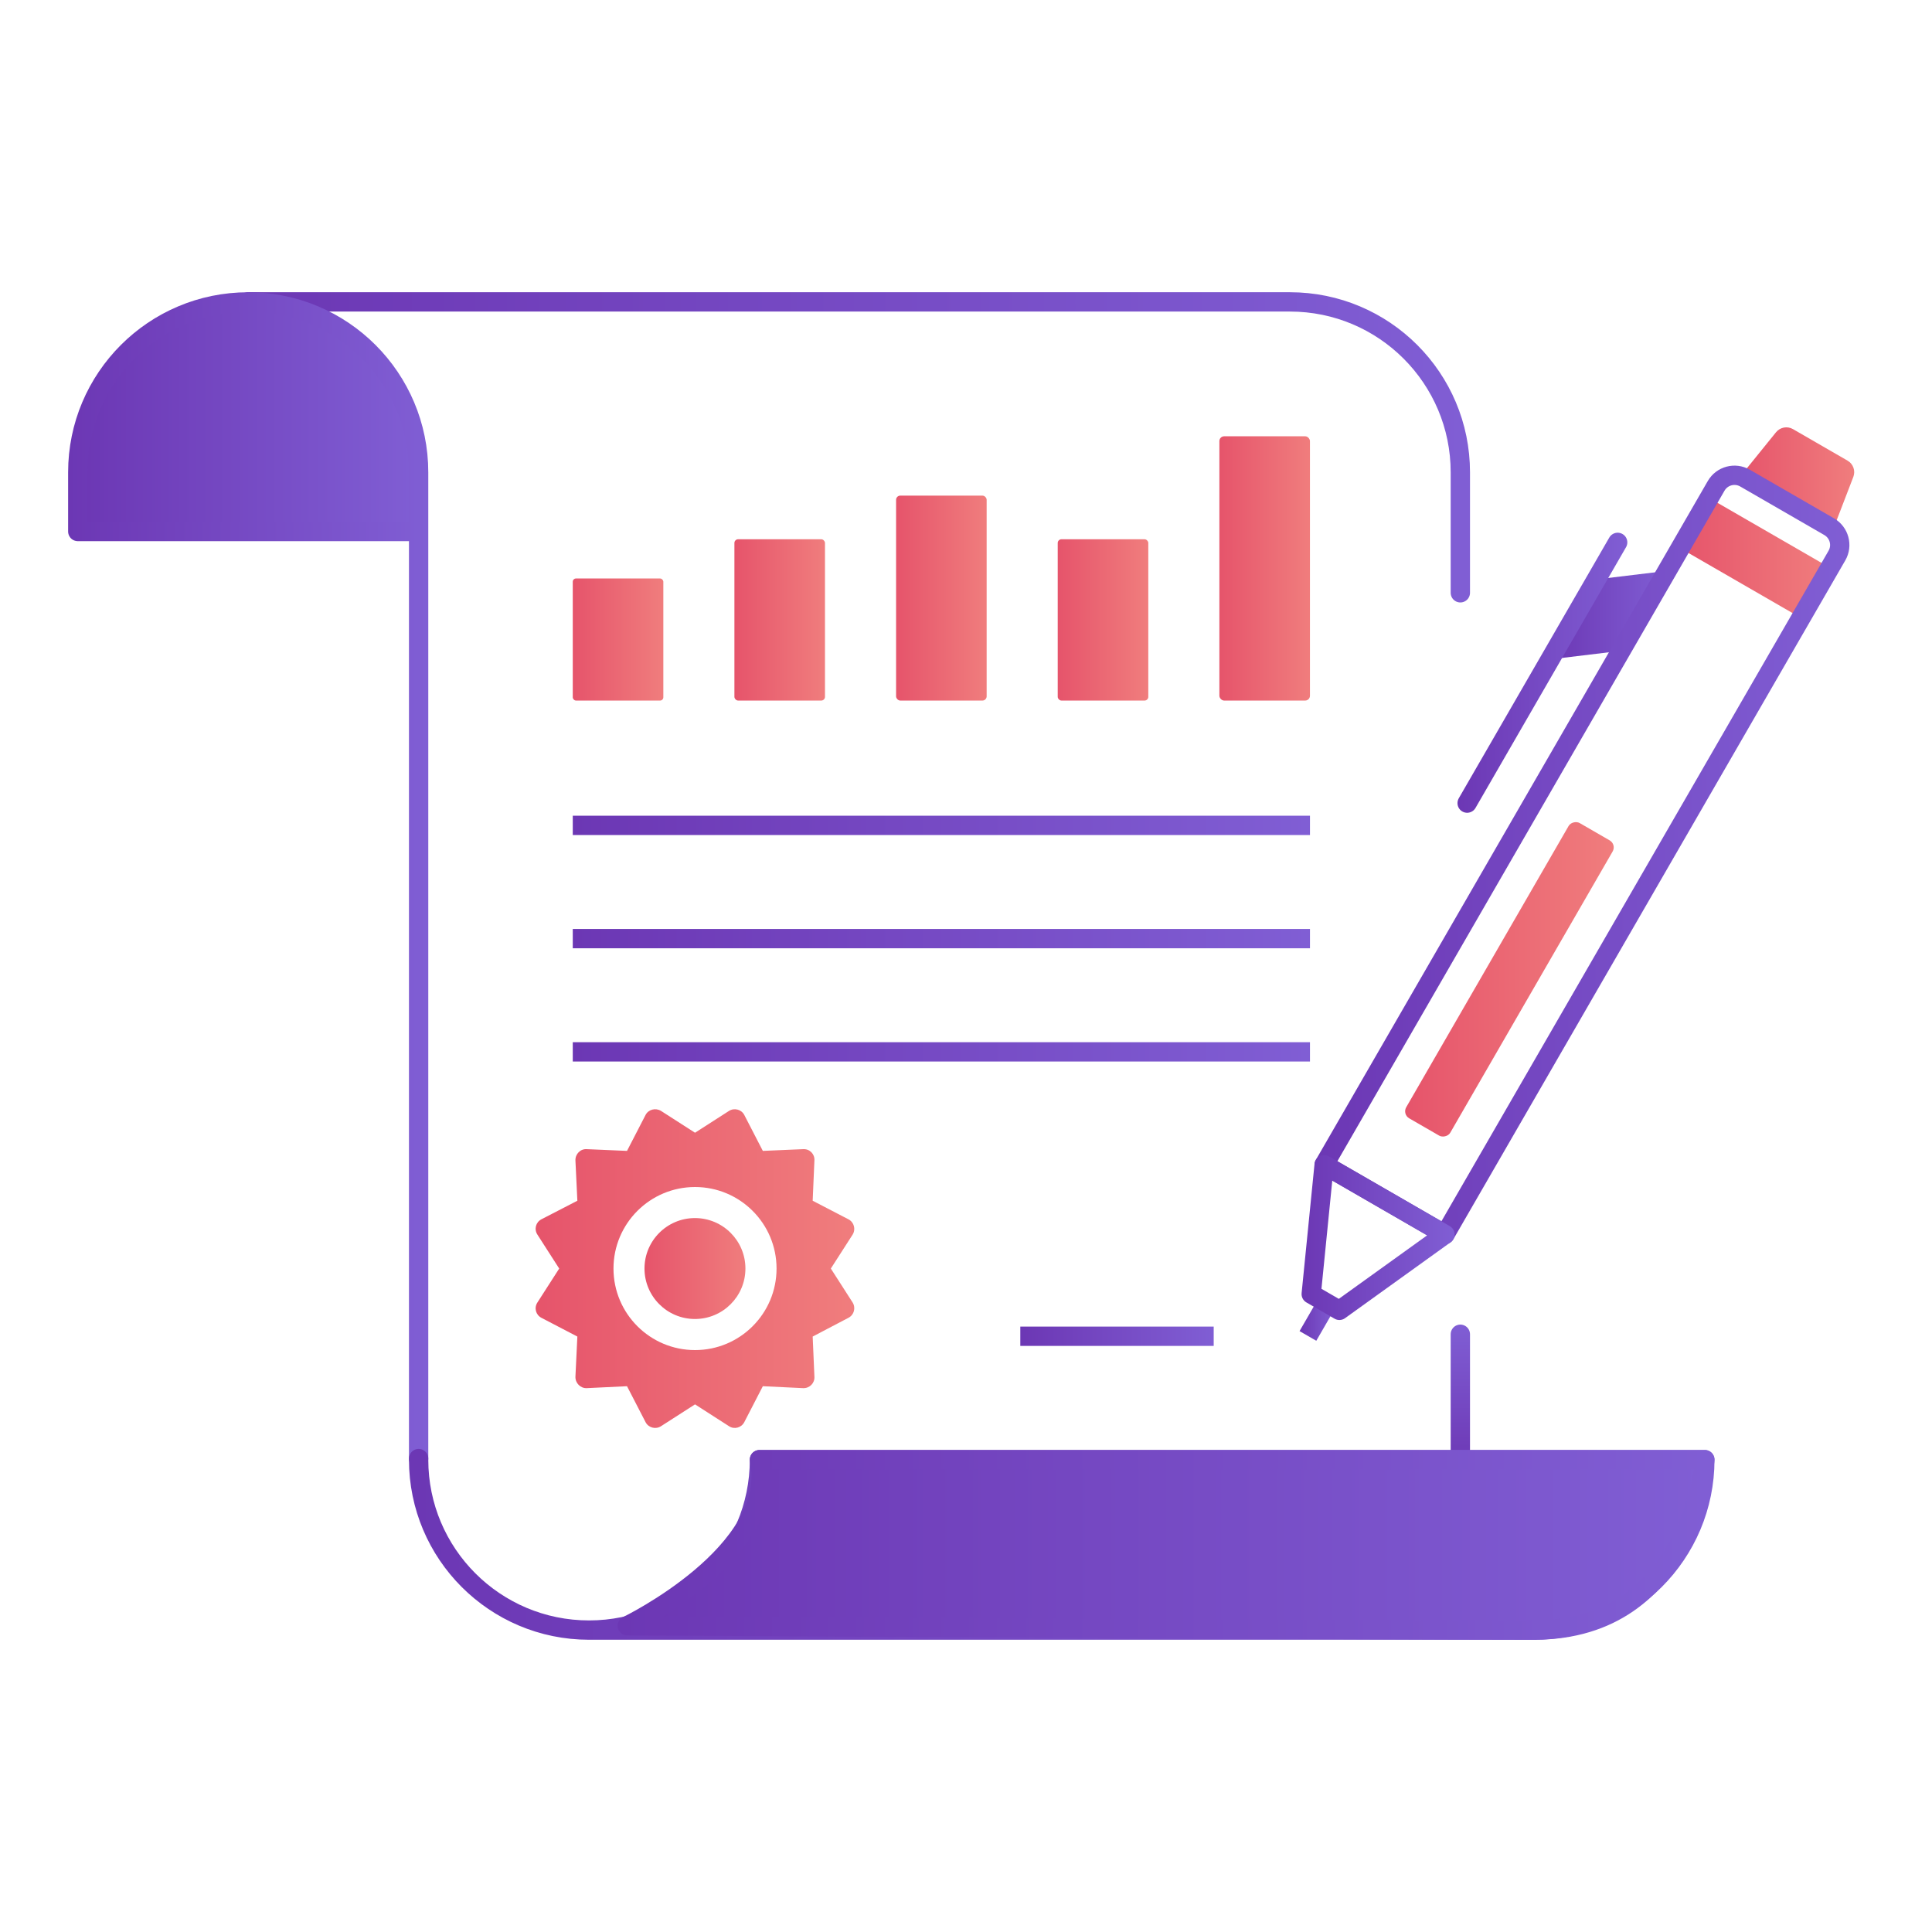 <?xml version="1.0" encoding="UTF-8"?>
<svg id="Layer_1" xmlns="http://www.w3.org/2000/svg" xmlns:xlink="http://www.w3.org/1999/xlink" version="1.1" viewBox="0 0 100 100">
  <!-- Generator: Adobe Illustrator 29.6.1, SVG Export Plug-In . SVG Version: 2.1.1 Build 9)  -->
  <defs>
    <style>
      .st0 {
        fill: url(#linear-gradient2);
        stroke: url(#linear-gradient3);
      }

      .st0, .st1, .st2, .st3, .st4, .st5, .st6, .st7, .st8, .st9, .st10, .st11, .st12, .st13 {
        stroke-linejoin: round;
      }

      .st0, .st2, .st3, .st4, .st5, .st6, .st7, .st8 {
        stroke-linecap: round;
      }

      .st1 {
        stroke: url(#linear-gradient18);
        stroke-width: 3px;
      }

      .st1, .st2, .st3, .st4, .st5, .st6, .st8, .st9, .st10, .st11, .st12, .st13 {
        fill: none;
      }

      .st2 {
        stroke: url(#linear-gradient1);
      }

      .st3 {
        stroke: url(#linear-gradient4);
      }

      .st14 {
        fill: url(#linear-gradient9);
      }

      .st15 {
        fill: url(#linear-gradient6);
      }

      .st16 {
        fill: url(#linear-gradient8);
      }

      .st17 {
        fill: url(#linear-gradient7);
      }

      .st18 {
        fill: url(#linear-gradient5);
      }

      .st19 {
        fill: url(#linear-gradient15);
      }

      .st20 {
        fill: url(#linear-gradient16);
      }

      .st21 {
        fill: url(#linear-gradient17);
      }

      .st22 {
        fill: url(#linear-gradient14);
      }

      .st23 {
        fill: url(#linear-gradient23);
      }

      .st4 {
        stroke: url(#linear-gradient20);
        stroke-width: 1px;
      }

      .st5 {
        stroke: url(#linear-gradient22);
      }

      .st6 {
        stroke: url(#linear-gradient21);
      }

      .st7 {
        fill: url(#linear-gradient24);
        stroke: url(#linear-gradient25);
      }

      .st8 {
        stroke: url(#linear-gradient);
      }

      .st9 {
        stroke: url(#linear-gradient13);
      }

      .st10 {
        stroke: url(#linear-gradient11);
      }

      .st11 {
        stroke: url(#linear-gradient12);
      }

      .st12 {
        stroke: url(#linear-gradient19);
      }

      .st13 {
        stroke: url(#linear-gradient10);
      }
    </style>
    <linearGradient id="linear-gradient" x1="12.347" y1="76.845" x2="76.087" y2="76.845" gradientTransform="translate(0 100) scale(1 -1)" gradientUnits="userSpaceOnUse">
      <stop offset="0" stop-color="#6c37b4"/>
      <stop offset="1" stop-color="#805ed4"/>
    </linearGradient>
    <linearGradient id="linear-gradient1" x1="75.587" y1="23.948" x2="75.587" y2="31.44" gradientTransform="translate(0 100) scale(1 -1)" gradientUnits="userSpaceOnUse">
      <stop offset="0" stop-color="#6c37b4"/>
      <stop offset="1" stop-color="#805ed4"/>
    </linearGradient>
    <linearGradient id="linear-gradient2" x1="4.026" y1="54.439" x2="21.668" y2="54.439" gradientTransform="translate(0 100) scale(1 -1)" gradientUnits="userSpaceOnUse">
      <stop offset="0" stop-color="#6c37b4"/>
      <stop offset="1" stop-color="#805ed4"/>
    </linearGradient>
    <linearGradient id="linear-gradient3" x1="3.526" y1="54.439" x2="22.168" y2="54.439" gradientTransform="translate(0 100) scale(1 -1)" gradientUnits="userSpaceOnUse">
      <stop offset="0" stop-color="#6c37b4"/>
      <stop offset="1" stop-color="#805ed4"/>
    </linearGradient>
    <linearGradient id="linear-gradient4" x1="21.168" y1="20.066" x2="88.742" y2="20.066" gradientTransform="translate(0 100) scale(1 -1)" gradientUnits="userSpaceOnUse">
      <stop offset="0" stop-color="#6c37b4"/>
      <stop offset="1" stop-color="#805ed4"/>
    </linearGradient>
    <linearGradient id="linear-gradient5" x1="29.646" y1="66.899" x2="34.334" y2="66.899" gradientTransform="translate(0 100) scale(1 -1)" gradientUnits="userSpaceOnUse">
      <stop offset="0" stop-color="#e6546b"/>
      <stop offset="1" stop-color="#f07d7d"/>
    </linearGradient>
    <linearGradient id="linear-gradient6" x1="38.013" y1="67.913" x2="42.701" y2="67.913" gradientTransform="translate(0 100) scale(1 -1)" gradientUnits="userSpaceOnUse">
      <stop offset="0" stop-color="#e6546b"/>
      <stop offset="1" stop-color="#f07d7d"/>
    </linearGradient>
    <linearGradient id="linear-gradient7" x1="46.381" y1="69.043" x2="51.069" y2="69.043" gradientTransform="translate(0 100) scale(1 -1)" gradientUnits="userSpaceOnUse">
      <stop offset="0" stop-color="#e6546b"/>
      <stop offset="1" stop-color="#f07d7d"/>
    </linearGradient>
    <linearGradient id="linear-gradient8" x1="63.115" y1="70.578" x2="67.803" y2="70.578" gradientTransform="translate(0 100) scale(1 -1)" gradientUnits="userSpaceOnUse">
      <stop offset="0" stop-color="#e6546b"/>
      <stop offset="1" stop-color="#f07d7d"/>
    </linearGradient>
    <linearGradient id="linear-gradient9" x1="54.748" y1="67.913" x2="59.436" y2="67.913" gradientTransform="translate(0 100) scale(1 -1)" gradientUnits="userSpaceOnUse">
      <stop offset="0" stop-color="#e6546b"/>
      <stop offset="1" stop-color="#f07d7d"/>
    </linearGradient>
    <linearGradient id="linear-gradient10" x1="29.646" y1="57.279" x2="67.804" y2="57.279" gradientTransform="translate(0 100) scale(1 -1)" gradientUnits="userSpaceOnUse">
      <stop offset="0" stop-color="#6c37b4"/>
      <stop offset="1" stop-color="#805ed4"/>
    </linearGradient>
    <linearGradient id="linear-gradient11" x1="29.646" y1="51.418" x2="67.804" y2="51.418" gradientTransform="translate(0 100) scale(1 -1)" gradientUnits="userSpaceOnUse">
      <stop offset="0" stop-color="#6c37b4"/>
      <stop offset="1" stop-color="#805ed4"/>
    </linearGradient>
    <linearGradient id="linear-gradient12" x1="29.646" y1="45.557" x2="67.804" y2="45.557" gradientTransform="translate(0 100) scale(1 -1)" gradientUnits="userSpaceOnUse">
      <stop offset="0" stop-color="#6c37b4"/>
      <stop offset="1" stop-color="#805ed4"/>
    </linearGradient>
    <linearGradient id="linear-gradient13" x1="52.811" y1="30.837" x2="62.821" y2="30.837" gradientTransform="translate(0 100) scale(1 -1)" gradientUnits="userSpaceOnUse">
      <stop offset="0" stop-color="#6c37b4"/>
      <stop offset="1" stop-color="#805ed4"/>
    </linearGradient>
    <linearGradient id="linear-gradient14" x1="27.724" y1="65.662" x2="44.217" y2="65.662" gradientUnits="userSpaceOnUse">
      <stop offset="0" stop-color="#e6546b"/>
      <stop offset="1" stop-color="#f07d7d"/>
    </linearGradient>
    <linearGradient id="linear-gradient15" x1="33.359" y1="34.341" x2="38.583" y2="34.341" gradientTransform="translate(0 100) scale(1 -1)" gradientUnits="userSpaceOnUse">
      <stop offset="0" stop-color="#e6546b"/>
      <stop offset="1" stop-color="#f07d7d"/>
    </linearGradient>
    <linearGradient id="linear-gradient16" x1="80.234" y1="68.161" x2="86.286" y2="68.161" gradientTransform="translate(0 100) scale(1 -1)" gradientUnits="userSpaceOnUse">
      <stop offset="0" stop-color="#6c37b4"/>
      <stop offset="1" stop-color="#805ed4"/>
    </linearGradient>
    <linearGradient id="linear-gradient17" x1="90.063" y1="75.216" x2="95.974" y2="75.216" gradientTransform="translate(0 100) scale(1 -1)" gradientUnits="userSpaceOnUse">
      <stop offset="0" stop-color="#e6546b"/>
      <stop offset="1" stop-color="#f07d7d"/>
    </linearGradient>
    <linearGradient id="linear-gradient18" x1="86.964" y1="71.121" x2="94.714" y2="71.121" gradientTransform="translate(0 100) scale(1 -1)" gradientUnits="userSpaceOnUse">
      <stop offset="0" stop-color="#e6546b"/>
      <stop offset="1" stop-color="#f07d7d"/>
    </linearGradient>
    <linearGradient id="linear-gradient19" x1="67.265" y1="31.681" x2="69.089" y2="31.681" gradientTransform="translate(0 100) scale(1 -1)" gradientUnits="userSpaceOnUse">
      <stop offset="0" stop-color="#6c37b4"/>
      <stop offset="1" stop-color="#805ed4"/>
    </linearGradient>
    <linearGradient id="linear-gradient20" x1="68.039" y1="55.751" x2="95.724" y2="55.751" gradientTransform="translate(0 100) scale(1 -1)" gradientUnits="userSpaceOnUse">
      <stop offset="0" stop-color="#6c37b4"/>
      <stop offset="1" stop-color="#805ed4"/>
    </linearGradient>
    <linearGradient id="linear-gradient21" x1="67.369" y1="35.945" x2="75.289" y2="35.945" gradientTransform="translate(0 100) scale(1 -1)" gradientUnits="userSpaceOnUse">
      <stop offset="0" stop-color="#6c37b4"/>
      <stop offset="1" stop-color="#805ed4"/>
    </linearGradient>
    <linearGradient id="linear-gradient22" x1="75.439" y1="65.179" x2="84.23" y2="65.179" gradientTransform="translate(0 100) scale(1 -1)" gradientUnits="userSpaceOnUse">
      <stop offset="0" stop-color="#6c37b4"/>
      <stop offset="1" stop-color="#805ed4"/>
    </linearGradient>
    <linearGradient id="linear-gradient23" x1="72.729" y1="49.31" x2="83.526" y2="49.31" gradientTransform="translate(-3.639 7.685) rotate(60) scale(1 -1)" gradientUnits="userSpaceOnUse">
      <stop offset="0" stop-color="#e6546b"/>
      <stop offset="1" stop-color="#f07d7d"/>
    </linearGradient>
    <linearGradient id="linear-gradient24" x1="32.467" y1="20.037" x2="88.241" y2="20.037" gradientTransform="translate(0 100) scale(1 -1)" gradientUnits="userSpaceOnUse">
      <stop offset="0" stop-color="#6c37b4"/>
      <stop offset="1" stop-color="#805ed4"/>
    </linearGradient>
    <linearGradient id="linear-gradient25" x1="31.967" y1="20.037" x2="88.741" y2="20.037" gradientTransform="translate(0 100) scale(1 -1)" gradientUnits="userSpaceOnUse">
      <stop offset="0" stop-color="#6c37b4"/>
      <stop offset="1" stop-color="#805ed4"/>
    </linearGradient>
  </defs>
  <path class="st8" d="M75.587,30.683v-6.236c0-4.872-3.949-8.821-8.821-8.821H12.847"/>
  <line class="st2" x1="75.587" y1="75.552" x2="75.587" y2="69.06"/>
  <path class="st0" d="M21.668,27.51H4.026v-3.062c0-4.872,3.949-8.821,8.821-8.821h0c4.872,0,8.821,3.949,8.821,8.821v51.047"/>
  <path class="st3" d="M30.489,84.373h48.932c4.872,0,8.821-3.949,8.821-8.821h-48.932c0,4.872-3.949,8.821-8.821,8.821h0c-4.872,0-8.821-3.949-8.821-8.821v-.057"/>
  <rect class="st18" x="29.646" y="29.942" width="4.688" height="6.319" rx=".168" ry=".168"/>
  <rect class="st15" x="38.013" y="27.912" width="4.688" height="8.349" rx=".193" ry=".193"/>
  <rect class="st17" x="46.381" y="25.653" width="4.688" height="10.608" rx=".218" ry=".218"/>
  <rect class="st16" x="63.115" y="22.582" width="4.688" height="13.679" rx=".248" ry=".248"/>
  <rect class="st14" x="54.748" y="27.912" width="4.688" height="8.349" rx=".193" ry=".193"/>
  <line class="st13" x1="29.646" y1="42.721" x2="67.804" y2="42.721"/>
  <line class="st10" x1="29.646" y1="48.582" x2="67.804" y2="48.582"/>
  <line class="st11" x1="29.646" y1="54.443" x2="67.804" y2="54.443"/>
  <line class="st9" x1="52.811" y1="69.163" x2="62.821" y2="69.163"/>
  <path class="st22" d="M43.004,65.66l1.13-1.76c.17-.28.07-.64-.22-.79l-1.85-.96.09-2.09c.02-.33-.25-.6-.58-.58l-2.09.09-.96-1.86c-.15-.29-.52-.38-.79-.21l-1.76,1.13-1.76-1.13c-.28-.17-.65-.08-.8.21l-.96,1.86-2.09-.09c-.32-.02-.59.25-.58.58l.1,2.09-1.86.96c-.29.15-.39.51-.21.79l1.13,1.76-1.13,1.76c-.18.28-.08.64.21.79l1.86.97-.1,2.08c-.01.33.26.6.58.59l2.09-.1.96,1.86c.15.29.52.39.8.21l1.76-1.13,1.76,1.13c.27.18.64.08.79-.21l.96-1.86,2.09.1c.33.01.6-.26.58-.59l-.09-2.08,1.85-.97c.29-.15.39-.51.22-.79l-1.13-1.76ZM35.974,69.88c-2.33,0-4.22-1.89-4.22-4.22s1.89-4.22,4.22-4.22,4.22,1.89,4.22,4.22-1.89,4.22-4.22,4.22Z"/>
  <circle class="st19" cx="35.971" cy="65.659" r="2.612"/>
  <g>
    <g>
      <polygon class="st20" points="82.624 29.99 86.286 29.548 83.896 33.687 80.234 34.129 82.624 29.99"/>
      <path class="st21" d="M90.064,24.676l1.862-2.302c.213-.263.585-.332.878-.163l2.826,1.632c.293.169.419.526.298.842l-1.063,2.764-4.802-2.772h.001Z"/>
      <line class="st1" x1="87.714" y1="27.075" x2="93.964" y2="30.683"/>
      <line class="st12" x1="67.698" y1="69.148" x2="68.656" y2="67.489"/>
      <path class="st4" d="M74.79,63.896l-6.25-3.609,20.287-35.138c.303-.524.973-.704,1.497-.401l4.353,2.513c.524.303.704.973.401,1.497l-20.287,35.138h0Z"/>
      <polygon class="st6" points="67.869 66.98 69.327 67.823 74.789 63.896 68.538 60.287 67.869 66.98"/>
      <line class="st5" x1="75.939" y1="41.569" x2="83.73" y2="28.073"/>
    </g>
    <rect class="st23" x="69.304" y="49.374" width="17.647" height="2.633" rx=".419" ry=".419" transform="translate(-4.835 93.006) rotate(-60)"/>
  </g>
  <path class="st7" d="M32.467,84.149s7.841-3.791,6.842-8.597h48.932s-.665,8.821-8.821,8.821-46.953-.224-46.953-.224Z"/>
</svg>